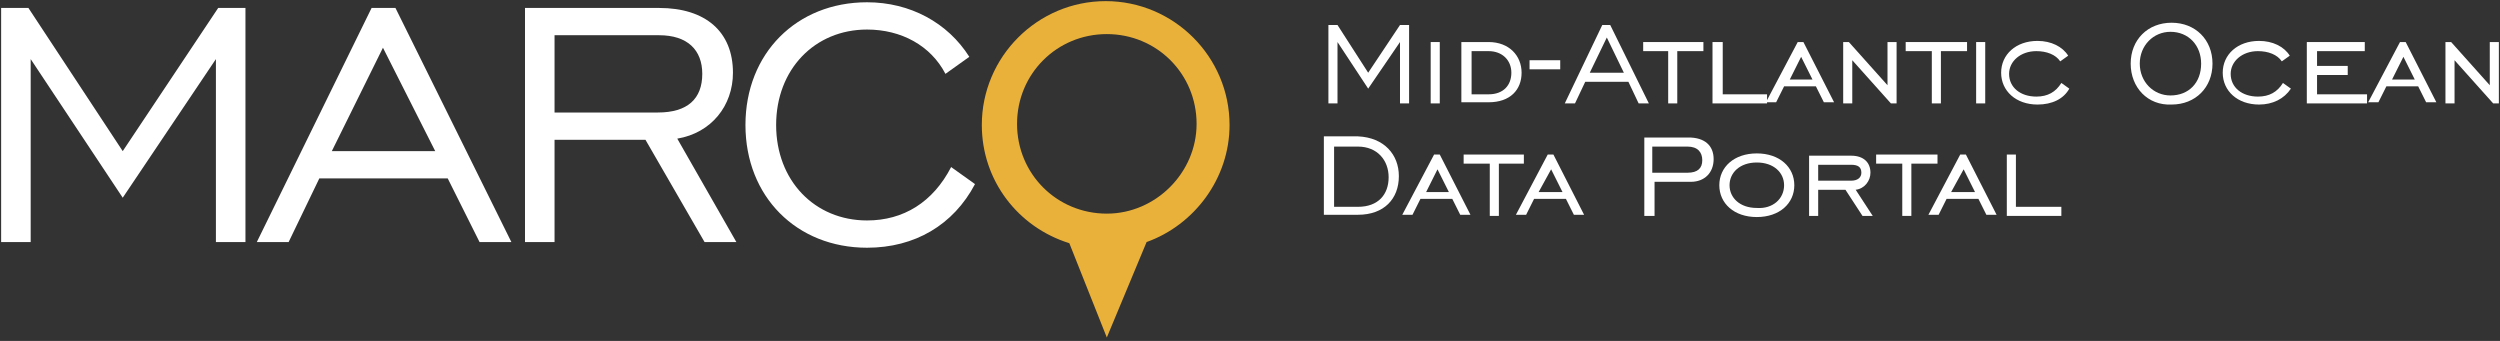 <?xml version="1.0" encoding="UTF-8" standalone="no"?>
<svg width="220px" height="30px" viewBox="0 0 220 30" version="1.1" xmlns="http://www.w3.org/2000/svg" xmlns:xlink="http://www.w3.org/1999/xlink" xmlns:sketch="http://www.bohemiancoding.com/sketch/ns">
    <rect x="0" y="0" width="220" height="30" fill="#333333" stroke="none"/>
    <!-- Generator: Sketch 3.2.2 (9983) - http://www.bohemiancoding.com/sketch -->
    <title>MARCO_portal_logo_wht_yellow_recropped</title>
    <desc>Created with Sketch.</desc>
    <defs></defs>
    <g id="Page-1" stroke="none" stroke-width="1" fill="none" fill-rule="evenodd" sketch:type="MSPage">
        <g id="MARCO_portal_logo_blue_green_recropped" sketch:type="MSLayerGroup">
            <g id="Page-1" sketch:type="MSShapeGroup">
                <g id="MARCO_portal_logo_blue_green">
                    <g id="Group">
                        <g transform="translate(116, 2)" fill="#FFFFFF">
                            <path d="M0.9,0.2 L1.7,0.2 L4.4,4.4 L7.2,0.2 L8,0.2 L8,7.1 L7.2,7.1 L7.2,1.7 L4.4,5.8 L1.7,1.7 L1.7,7.1 L0.9,7.1 L0.9,0.2 L0.9,0.2 Z" id="Shape"></path>
                            <rect id="Rectangle-path" x="9.9" y="1.7" width="0.8" height="5.4"></rect>
                            <path d="M13.5,2.5 L13.5,6.3 L15,6.3 C16.3,6.3 17,5.5 17,4.4 C17,3.3 16.2,2.5 15,2.5 L13.5,2.5 L13.5,2.5 Z M17.9,4.4 C17.9,5.9 16.9,7 15,7 L12.6,7 L12.6,1.7 L15,1.7 C16.8,1.7 17.9,2.9 17.9,4.4 L17.9,4.4 L17.9,4.4 Z" id="Shape"></path>
                            <rect id="Rectangle-path" x="18.6" y="3.3" width="2.7" height="0.8"></rect>
                            <path d="M26.9,4.4 L25.4,1.3 L23.9,4.4 L26.9,4.4 L26.9,4.4 Z M25,0.2 L25.7,0.2 L29.1,7.1 L28.2,7.1 L27.3,5.2 L23.5,5.2 L22.6,7.1 L21.7,7.1 L25,0.2 L25,0.2 Z" id="Shape"></path>
                            <path d="M30.8,2.5 L28.6,2.5 L28.6,1.7 L33.9,1.7 L33.9,2.5 L31.6,2.5 L31.6,7.1 L30.8,7.1 L30.8,2.5 L30.8,2.5 Z" id="Shape"></path>
                            <path d="M34.7,1.7 L35.6,1.7 L35.6,6.3 L39.5,6.3 L39.5,7.1 L34.7,7.1 L34.7,1.7 L34.7,1.7 Z" id="Shape"></path>
                            <path d="M43.5,5 L42.5,3 L41.5,5 L43.5,5 L43.5,5 Z M42.2,1.7 L42.7,1.7 L45.4,7 L44.5,7 L43.8,5.6 L41,5.6 L40.3,7 L39.4,7 L42.2,1.7 L42.2,1.7 Z" id="Shape"></path>
                            <path d="M46.2,1.7 L46.7,1.7 L50.1,5.5 L50.1,1.7 L50.9,1.7 L50.9,7.1 L50.4,7.1 L47,3.3 L47,7.1 L46.2,7.1 L46.2,1.7 L46.2,1.7 Z" id="Shape"></path>
                            <path d="M54,2.5 L51.7,2.5 L51.7,1.7 L57.1,1.7 L57.1,2.5 L54.8,2.5 L54.8,7.1 L54,7.1 L54,2.5 L54,2.5 Z" id="Shape"></path>
                            <rect id="Rectangle-path" x="57.9" y="1.7" width="0.8" height="5.4"></rect>
                            <path d="M63.3,7.2 C61.4,7.2 60.1,6 60.1,4.4 C60.1,2.8 61.4,1.6 63.3,1.6 C64.5,1.6 65.5,2.1 66,2.9 L65.3,3.4 C64.9,2.8 64.1,2.5 63.2,2.5 C61.8,2.5 60.8,3.4 60.8,4.5 C60.8,5.7 61.8,6.5 63.2,6.5 C64.2,6.5 64.9,6.1 65.4,5.3 L66.1,5.8 C65.6,6.7 64.6,7.2 63.3,7.2" id="Shape"></path>
                            <path d="M77.7,3.6 C77.7,2 76.6,0.8 75,0.8 C73.5,0.8 72.3,2 72.3,3.6 C72.3,5.2 73.5,6.4 75,6.4 C76.6,6.4 77.7,5.3 77.7,3.6 M71.5,3.6 C71.5,1.5 73,0 75.1,0 C77.2,0 78.7,1.5 78.7,3.6 C78.7,5.7 77.2,7.2 75.1,7.2 C73,7.3 71.5,5.7 71.5,3.6" id="Shape"></path>
                            <path d="M82.8,7.2 C80.9,7.2 79.6,6 79.6,4.4 C79.6,2.8 80.9,1.6 82.8,1.6 C84,1.6 85,2.1 85.5,2.9 L84.8,3.4 C84.4,2.8 83.6,2.5 82.7,2.5 C81.3,2.5 80.3,3.4 80.3,4.5 C80.3,5.7 81.3,6.5 82.7,6.5 C83.7,6.5 84.4,6.1 84.9,5.3 L85.6,5.8 C85,6.7 84,7.2 82.8,7.2" id="Shape"></path>
                            <path d="M87,1.7 L92.1,1.7 L92.1,2.5 L87.9,2.5 L87.9,3.8 L90.6,3.8 L90.6,4.6 L87.9,4.6 L87.9,6.3 L92.3,6.3 L92.3,7.1 L87,7.1 L87,1.7 L87,1.7 Z" id="Shape"></path>
                            <path d="M96.5,5 L95.5,3 L94.5,5 L96.5,5 L96.5,5 Z M95.2,1.7 L95.7,1.7 L98.4,7 L97.5,7 L96.8,5.6 L94,5.6 L93.3,7 L92.4,7 L95.2,1.7 L95.2,1.7 Z" id="Shape"></path>
                            <path d="M99.2,1.7 L99.7,1.7 L103.1,5.5 L103.1,1.7 L103.9,1.7 L103.9,7.1 L103.4,7.1 L100,3.3 L100,7.1 L99.2,7.1 L99.2,1.7 L99.2,1.7 Z" id="Shape"></path>
                        </g>
                        <g id="Shape" transform="translate(116, 12)" fill="#FFFFFF">
                            <path d="M1.4,0.9 L1.4,6.2 L3.5,6.2 C5.3,6.2 6.2,5.1 6.2,3.6 C6.2,2.1 5.2,0.9 3.5,0.9 L1.4,0.9 L1.4,0.9 Z M7.1,3.5 C7.1,5.5 5.8,6.9 3.5,6.9 L0.5,6.9 L0.5,0 L3.5,0 C5.8,0.1 7.1,1.6 7.1,3.5 L7.1,3.5 L7.1,3.5 Z"></path>
                            <path d="M11.5,4.9 L10.5,2.9 L9.5,4.9 L11.5,4.9 L11.5,4.9 Z M10.2,1.6 L10.7,1.6 L13.4,6.9 L12.5,6.9 L11.8,5.5 L9,5.5 L8.3,6.9 L7.4,6.9 L10.2,1.6 L10.2,1.6 Z"></path>
                            <path d="M15.1,2.4 L12.8,2.4 L12.8,1.6 L18.1,1.6 L18.1,2.4 L15.9,2.4 L15.9,7 L15.1,7 L15.1,2.4 L15.1,2.4 Z"></path>
                            <path d="M21.5,4.9 L20.5,2.9 L19.4,4.9 L21.5,4.9 L21.5,4.9 Z M20.2,1.6 L20.7,1.6 L23.4,6.9 L22.5,6.9 L21.8,5.5 L19,5.5 L18.3,6.9 L17.4,6.9 L20.2,1.6 L20.2,1.6 Z"></path>
                            <path d="M32.5,3.2 C33.4,3.2 33.8,2.8 33.8,2.1 C33.8,1.4 33.4,0.9 32.5,0.9 L29.4,0.9 L29.4,3.2 L32.5,3.2 L32.5,3.2 Z M28.6,0.1 L32.6,0.1 C34,0.1 34.8,0.8 34.8,2 C34.8,3.2 34,4 32.8,4 L29.6,4 L29.6,7 L28.7,7 L28.7,0.1 L28.6,0.1 L28.6,0.1 Z"></path>
                            <path d="M41,4.3 C41,3.2 40.1,2.3 38.6,2.3 C37.1,2.3 36.2,3.2 36.2,4.3 C36.2,5.4 37.1,6.3 38.6,6.3 C40,6.4 41,5.5 41,4.3 M35.3,4.3 C35.3,2.7 36.6,1.5 38.6,1.5 C40.6,1.5 41.9,2.7 41.9,4.3 C41.9,5.9 40.6,7.1 38.6,7.1 C36.6,7.1 35.3,5.9 35.3,4.3"></path>
                            <path d="M46.9,3.9 C47.5,3.9 47.8,3.6 47.8,3.2 C47.8,2.7 47.5,2.5 46.9,2.5 L44,2.5 L44,3.9 L46.9,3.9 L46.9,3.9 Z M44,7 L43.2,7 L43.2,1.7 L46.9,1.7 C48,1.7 48.6,2.3 48.6,3.2 C48.6,3.9 48.1,4.6 47.3,4.7 L48.8,7 L47.9,7 L46.4,4.7 L44,4.7 L44,7 L44,7 Z"></path>
                            <path d="M51.4,2.4 L49.1,2.4 L49.1,1.6 L54.5,1.6 L54.5,2.4 L52.2,2.4 L52.2,7 L51.4,7 L51.4,2.4 L51.4,2.4 Z"></path>
                            <path d="M57.8,4.9 L56.8,2.9 L55.7,4.9 L57.8,4.9 L57.8,4.9 Z M56.5,1.6 L57,1.6 L59.7,6.9 L58.8,6.9 L58.1,5.5 L55.3,5.5 L54.6,6.9 L53.7,6.9 L56.5,1.6 L56.5,1.6 Z"></path>
                            <path d="M60.6,1.6 L61.4,1.6 L61.4,6.2 L65.4,6.2 L65.4,7 L60.6,7 L60.6,1.6 L60.6,1.6 Z"></path>
                        </g>
                        <g id="Shape">
                            <path d="M0.1,0.7 L2.5,0.7 L10.8,13.3 L19.2,0.7 L21.6,0.7 L21.6,21.3 L19,21.3 L19,5.2 L10.8,17.4 L2.7,5.2 L2.7,21.3 L0.1,21.3 L0.1,0.7 L0.1,0.7 Z" fill="#FFFFFF"></path>
                            <path d="M38.3,13.3 L33.7,4.2 L29.2,13.3 L38.3,13.3 L38.3,13.3 Z M32.7,0.7 L34.8,0.7 L45,21.3 L42.2,21.3 L39.4,15.7 L28.1,15.7 L25.4,21.3 L22.6,21.3 L32.7,0.7 L32.7,0.7 Z" fill="#FFFFFF"></path>
                            <path d="M57.9,9.9 C60.5,9.9 61.8,8.7 61.8,6.5 C61.8,4.4 60.5,3.1 58,3.1 L48.8,3.1 L48.8,9.9 L57.9,9.9 L57.9,9.9 Z M46.2,0.7 L58,0.7 C62.1,0.7 64.5,2.8 64.5,6.4 C64.5,9.3 62.6,11.7 59.6,12.2 L64.8,21.3 L62,21.3 L56.8,12.3 L48.8,12.3 L48.8,21.3 L46.2,21.3 L46.2,0.7 L46.2,0.7 Z" fill="#FFFFFF"></path>
                            <path d="M85.8,16.2 C83.9,19.8 80.5,21.8 76.3,21.8 C70.1,21.8 65.6,17.3 65.6,11 C65.6,4.7 70.1,0.2 76.3,0.2 C80.1,0.2 83.4,2 85.3,5 L83.2,6.5 C81.9,4 79.3,2.6 76.3,2.6 C71.7,2.6 68.3,6.1 68.3,11 C68.3,15.9 71.7,19.4 76.3,19.4 C79.5,19.4 82.1,17.8 83.7,14.7 L85.8,16.2 L85.8,16.2 Z" fill="#FFFFFF"></path>
                            <path d="M108.2,11 C108.2,5 103.3,0.1 97.3,0.1 C91.3,0.1 86.4,5 86.4,11 C86.4,15.9 89.6,20 94.1,21.4 L97.4,29.7 L100.9,21.3 C105.1,19.8 108.2,15.7 108.2,11 L108.2,11 L108.2,11 Z M97.4,18.8 C93,18.8 89.5,15.3 89.5,10.9 C89.5,6.5 93,3 97.4,3 C101.8,3 105.3,6.5 105.3,10.9 C105.3,15.2 101.7,18.8 97.4,18.8 L97.4,18.8 L97.4,18.8 Z" fill="#EAB13A"></path>
                        </g>
                    </g>
                </g>
            </g>
        </g>
    </g>
</svg>